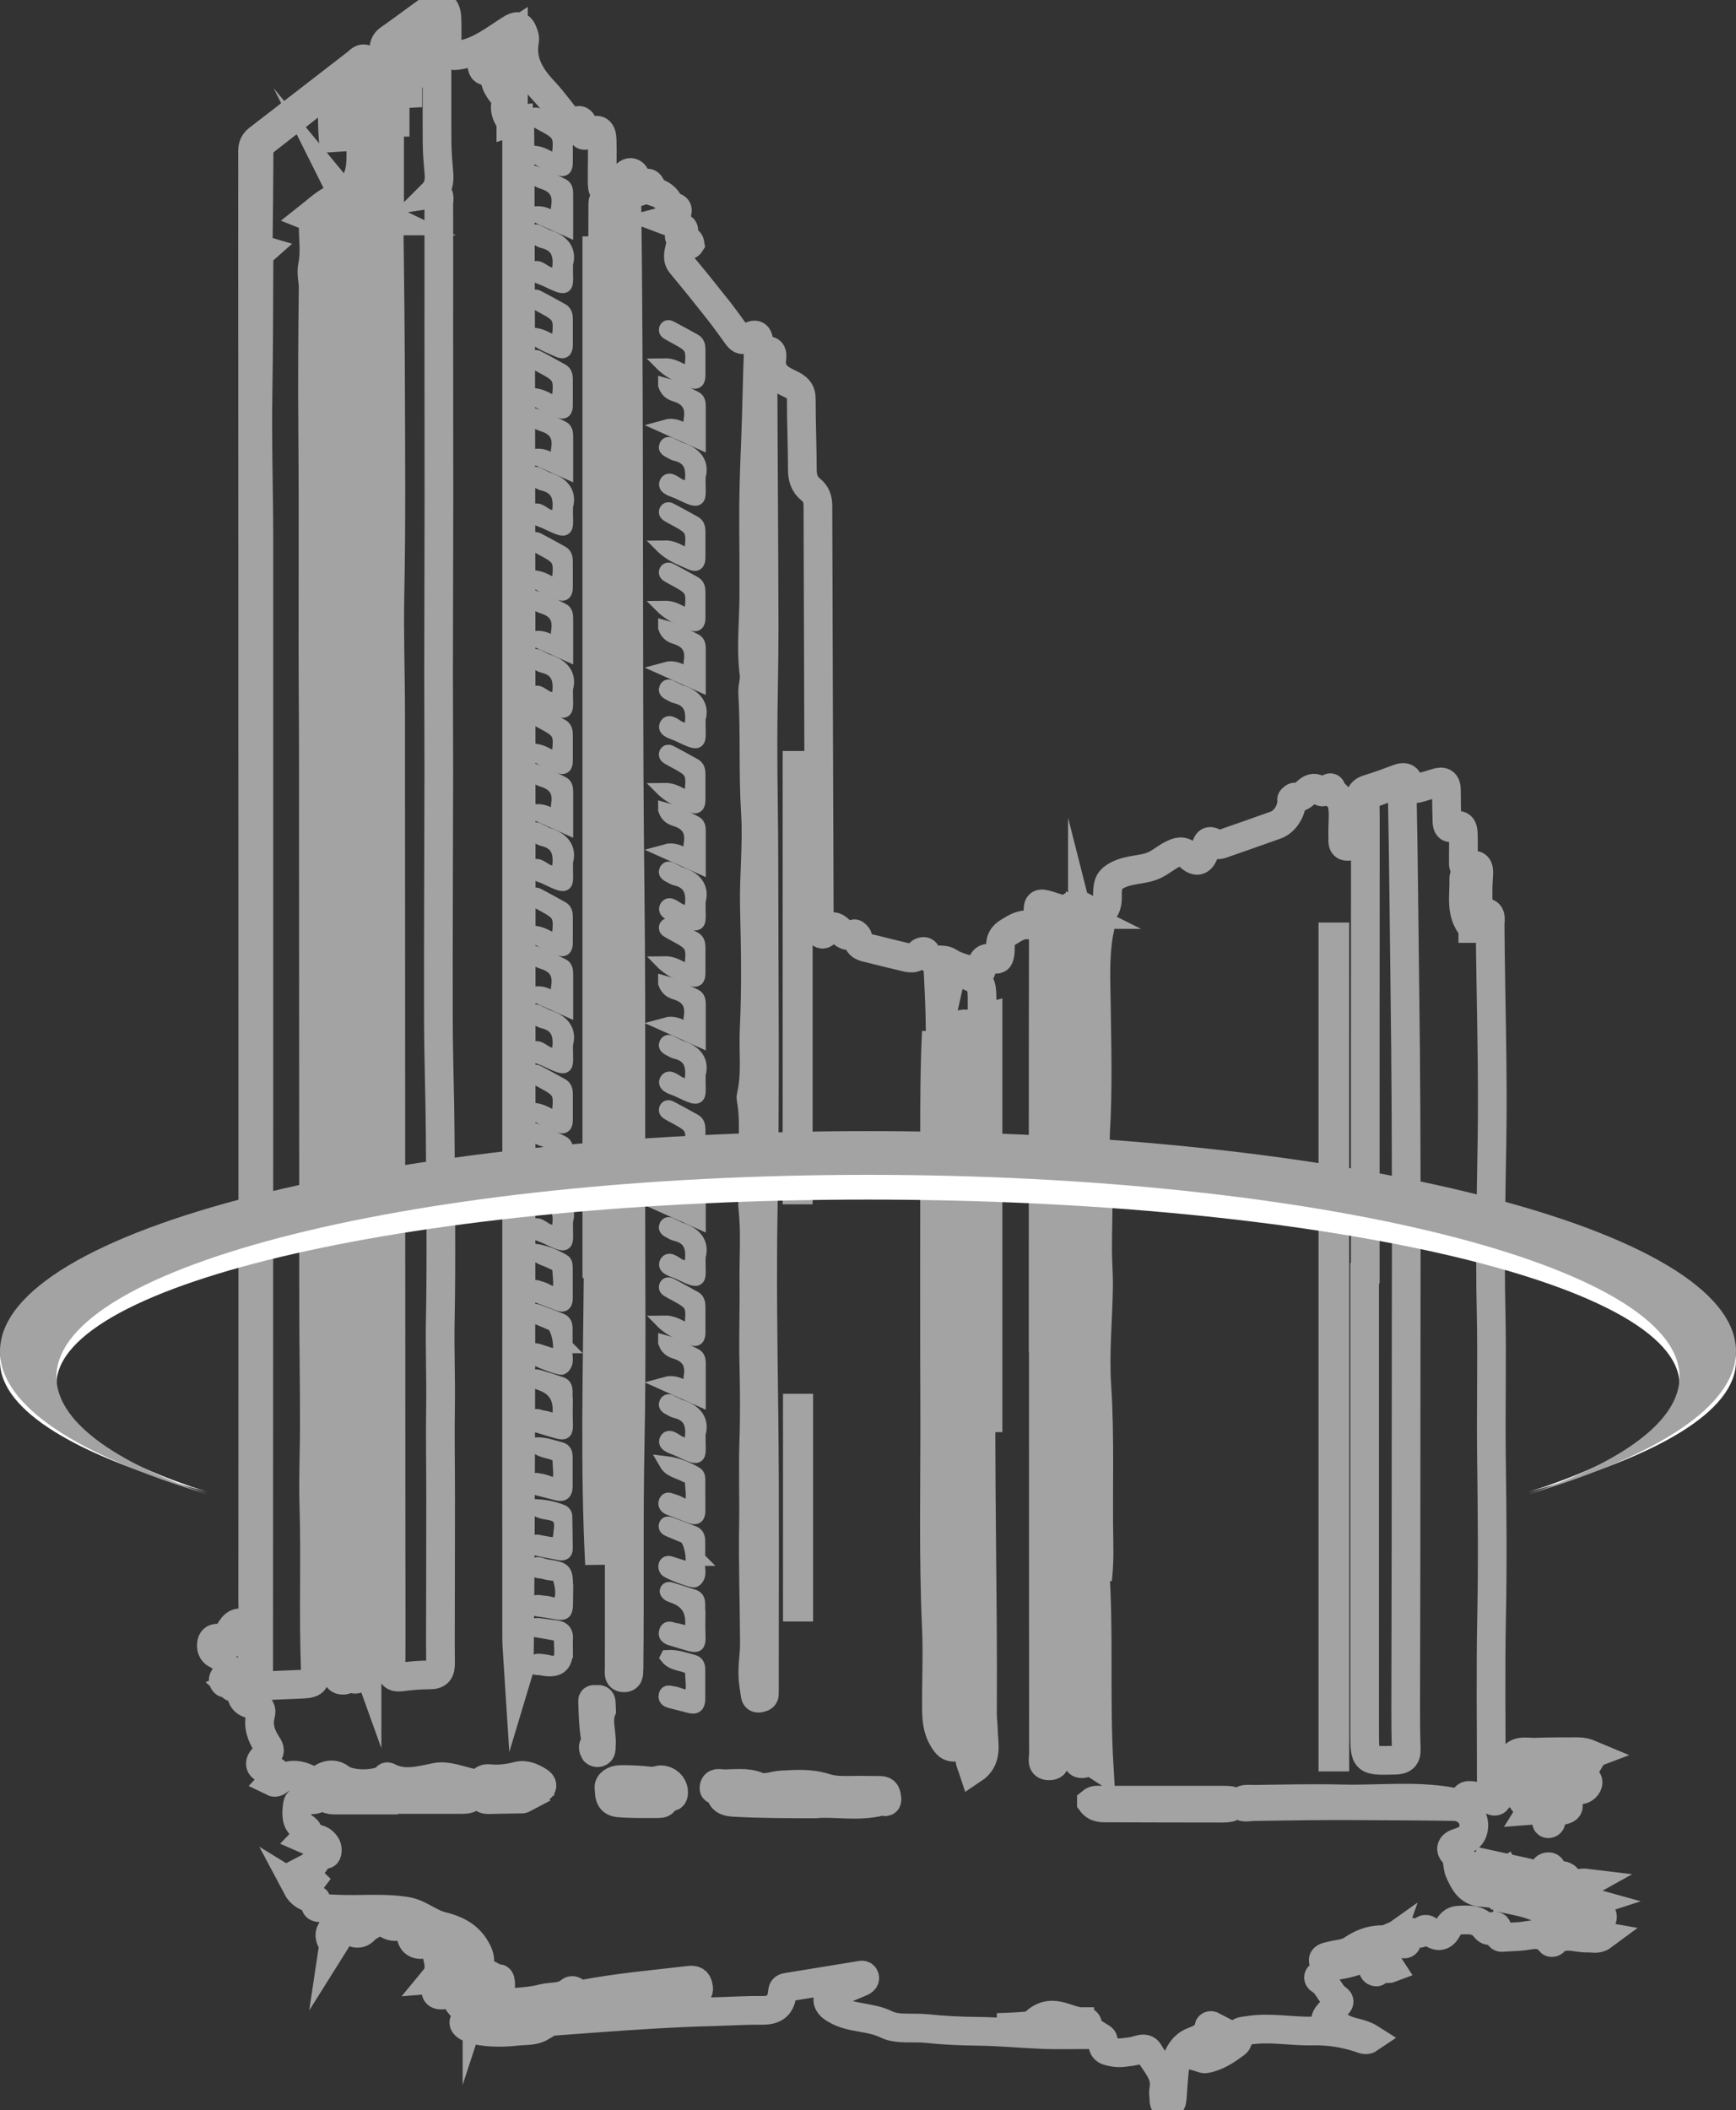 <svg width="121" height="147" viewBox="0 0 121 147" fill="none" xmlns="http://www.w3.org/2000/svg">
<rect x="0" y="0" width="121" height="147" fill="#333333" stroke="none"/>
<g clip-path="url(#clip0_496_39)">
<path d="M23.874 13.511C25.307 12.733 25.143 11.364 25.147 10.059C25.155 8.482 25.163 6.901 25.155 5.325C25.155 5.153 25.307 4.83 24.944 4.826C24.492 4.822 23.311 6.107 23.307 6.582C23.299 7.895 23.307 9.208 23.307 10.526C23.151 9.312 23.155 8.103 23.151 6.893C23.151 6.73 23.207 6.518 23.039 6.422C22.824 6.299 22.688 6.51 22.544 6.622C21.207 7.668 19.873 8.721 18.532 9.759C18.217 10.003 18.061 10.274 18.057 10.677C18.049 12.741 18.025 14.8 18.001 16.864C18.001 17.135 18.069 17.343 18.352 17.427C18.069 17.678 18.049 18.014 18.049 18.361C18.033 21.346 18.037 24.332 17.985 27.317C17.925 30.786 18.045 34.255 18.045 37.723C18.049 64.114 18.045 90.502 18.029 116.893C18.029 117.392 18.205 117.46 18.616 117.436C19.39 117.388 20.165 117.368 20.943 117.332C21.917 117.288 22.009 117.2 21.973 116.202C21.834 112.379 21.993 108.555 21.873 104.731C21.822 103.019 21.905 101.259 21.909 99.526C21.917 96.569 21.858 93.607 21.858 90.645C21.849 79.805 21.849 68.968 21.842 58.127C21.842 55.245 21.849 52.364 21.83 49.478C21.782 42.976 21.849 36.474 21.794 29.972C21.766 26.675 21.786 23.374 21.826 20.073C21.834 19.542 21.662 19.055 21.786 18.473C21.969 17.59 21.83 16.637 21.83 15.714C21.83 15.467 21.822 15.22 21.542 15.104C22.157 14.621 22.708 14.046 23.466 13.779C23.283 14.114 23.315 14.485 23.315 14.844C23.327 22.38 23.339 29.92 23.347 37.456C23.355 43.614 23.343 49.773 23.367 55.928C23.367 56.595 23.335 57.285 23.598 57.932C23.407 58.295 23.45 58.69 23.45 59.073C23.45 69.782 23.442 80.487 23.446 91.196C23.446 97.555 23.458 103.909 23.47 110.267C23.47 112.331 23.478 114.394 23.49 116.458C23.49 116.725 23.474 117.029 23.862 117.049C24.273 117.069 24.325 116.777 24.329 116.466C24.333 115.883 24.317 115.3 24.337 114.718C24.385 113.492 24.205 112.263 24.421 111.042C24.468 112.642 24.468 114.243 24.468 115.843C24.468 116.063 24.46 116.282 24.476 116.498C24.492 116.705 24.46 116.997 24.776 116.981C25.075 116.965 25.031 116.673 25.043 116.466C25.059 116.198 25.051 115.931 25.051 115.664C25.039 101.003 25.027 86.339 25.015 71.678C25.015 68.617 24.995 65.559 25.031 62.498C25.035 62.011 24.884 61.56 24.944 61.041C25.079 59.919 24.987 58.766 24.971 57.624C24.971 57.533 24.832 57.445 24.756 57.357C24.896 57.09 24.9 56.802 24.924 56.507C25.115 53.892 24.976 51.274 25.003 48.66C25.043 45.171 25.015 41.683 25.015 38.19C25.015 34.243 25.015 30.291 25.015 26.344C25.015 23.506 25.027 20.664 25.023 17.826C25.023 17.395 24.924 16.956 24.971 16.533C25.095 15.467 24.999 14.401 25.039 13.336C25.043 13.2 25.083 12.996 24.9 12.972C24.788 12.96 24.644 13.08 24.532 13.164C24.033 13.539 24.229 14.126 24.121 14.725C23.957 14.258 24.145 13.835 23.87 13.503L23.874 13.511ZM27.387 15.391C27.119 15.718 27.123 16.106 27.131 16.501C27.171 19.702 27.207 22.907 27.219 26.108C27.235 31.229 27.283 36.35 27.179 41.471C27.123 44.201 27.227 46.943 27.227 49.677C27.239 68.812 27.247 87.947 27.255 107.082C27.255 110.092 27.275 113.105 27.255 116.115C27.251 116.693 27.423 116.897 28.006 116.821C28.652 116.733 29.311 116.681 29.966 116.681C30.553 116.681 30.708 116.414 30.704 115.879C30.688 114.083 30.704 112.287 30.704 110.495C30.704 108.407 30.712 106.32 30.712 104.228C30.712 102.165 30.672 100.101 30.704 98.037C30.736 96.01 30.648 93.982 30.688 91.951C30.772 87.616 30.708 83.277 30.68 78.939C30.664 76.292 30.561 73.65 30.557 71.004C30.545 65.26 30.576 59.516 30.584 53.777C30.584 51.45 30.569 49.119 30.569 46.792C30.569 42.768 30.593 38.749 30.593 34.726C30.593 30.742 30.584 26.763 30.584 22.779C30.584 19.913 30.593 17.048 30.584 14.182C30.584 13.898 30.776 13.415 30.149 13.511C30.541 13.12 30.64 12.641 30.596 12.106C30.541 11.408 30.469 10.705 30.465 10.003C30.449 7.748 30.465 5.488 30.457 3.233C30.457 2.479 30.397 1.725 30.361 0.894C29.666 1.309 29.299 1.788 29.323 2.535C29.347 3.397 29.327 4.259 29.327 5.121C29.267 5.121 29.207 5.121 29.147 5.117C29.147 4.295 29.147 3.469 29.147 2.647C29.147 2.503 29.147 2.331 28.968 2.291C28.808 2.255 28.7 2.379 28.604 2.491C28.381 2.758 28.421 3.086 28.421 3.397C28.417 4.754 28.421 6.107 28.421 7.464C28.273 6.131 28.277 4.798 28.269 3.465C28.269 3.285 28.365 3.002 28.137 2.954C27.878 2.898 27.69 3.141 27.614 3.369C27.542 3.593 27.542 3.848 27.542 4.087C27.538 5.564 27.542 7.037 27.542 8.514C27.491 8.514 27.439 8.514 27.391 8.514V3.788C27.311 3.788 27.231 3.788 27.155 3.788C27.155 7.468 27.155 11.152 27.155 14.832C27.155 15.056 27.171 15.275 27.411 15.391H27.387ZM95.155 88.981H95.115C95.115 99.518 95.115 110.056 95.115 120.597C95.115 122.688 95.115 122.673 97.234 122.621C97.789 122.609 98.033 122.421 98.017 121.854C97.985 120.908 97.973 119.962 97.977 119.016C97.981 114.039 98.005 109.066 98.001 104.088C97.993 92.27 98.081 80.451 97.917 68.633C97.857 64.314 97.833 59.991 97.742 55.669C97.714 54.316 97.722 54.495 96.616 54.91C94.879 55.561 95.171 55.258 95.167 56.994C95.155 67.655 95.159 78.316 95.159 88.977L95.155 88.981ZM65.381 67.587C65.52 70.417 65.676 73.255 65.265 76.097V71.866C65.141 74.34 65.141 76.811 65.141 79.282C65.141 85.668 65.125 92.05 65.149 98.437C65.165 103.41 65.041 108.387 65.265 113.361C65.353 115.284 65.249 117.204 65.273 119.124C65.285 120.046 65.401 120.713 65.916 121.411C66.135 121.711 66.383 121.751 66.662 121.703C67.033 121.639 66.858 121.311 66.858 121.104C66.858 117.875 66.85 114.646 66.846 111.417C66.842 100.125 66.842 88.837 66.838 77.546C66.838 75.678 66.822 73.806 66.826 71.938C66.826 71.726 66.702 71.415 67.065 71.347C67.632 71.239 68.071 71.61 68.075 72.181C68.099 76.109 68.075 80.04 68.099 83.968C68.115 86.674 68.163 89.388 68.063 92.098C68.007 93.647 68.043 95.204 68.031 96.752C68.031 97.04 68.055 97.375 67.588 97.315C67.329 97.283 67.089 97.311 67.049 97.642C67.005 97.998 67.229 98.109 67.528 98.141C67.868 98.177 68.051 98.333 68.047 98.704C68.031 99.602 68.04 100.5 68.031 101.398C68.031 101.734 67.924 101.973 67.508 101.889C67.141 101.813 67.025 102.005 67.049 102.34C67.073 102.684 67.309 102.779 67.596 102.807C68.103 102.851 68.035 103.226 68.047 103.566C68.059 103.957 67.864 104.061 67.501 104.037C67.037 104.005 66.962 104.308 67.093 104.659C67.193 104.919 67.484 104.895 67.716 104.959C68.303 105.114 67.848 105.573 67.952 105.877C68.028 106.092 67.924 106.252 67.644 106.22C67.405 106.192 67.113 106.14 67.081 106.491C67.041 106.894 67.381 106.867 67.632 106.894C68.107 106.946 68.035 107.298 68.031 107.605C68.031 107.912 67.996 108.208 67.572 108.188C67.333 108.176 67.057 108.104 67.041 108.483C67.025 108.87 67.289 109.01 67.6 109.006C68.175 108.998 68.035 109.397 68.047 109.712C68.063 110.088 67.892 110.247 67.508 110.183C67.269 110.143 67.069 110.187 67.057 110.499C67.049 110.762 67.161 110.938 67.425 110.942C68.071 110.942 68.059 111.365 68.059 111.836C68.051 114.191 68.019 116.546 68.087 118.897C68.111 119.823 67.82 120.793 68.327 121.683C68.407 121.822 68.339 122.01 68.187 122.046C67.281 122.261 67.656 122.784 67.816 123.271C68.898 122.553 68.558 121.495 68.543 120.521C68.534 120.134 68.475 119.747 68.479 119.36C68.534 110.838 68.275 102.32 68.419 93.799C68.479 90.33 68.423 86.862 68.427 83.389C68.427 78.923 68.439 74.452 68.451 69.986C68.455 68.305 68.443 68.353 66.882 67.751C66.343 67.543 66.315 67.778 66.227 68.17C66.079 67.487 66.095 67.507 65.668 67.802C65.508 67.914 65.66 67.543 65.397 67.575L65.381 67.587ZM43.104 84.151C43.128 84.151 43.148 84.151 43.172 84.151C43.172 84.515 43.172 84.878 43.172 85.241C43.164 95.563 43.16 105.885 43.16 116.202C43.16 116.47 43.052 116.877 43.483 116.885C43.91 116.893 43.811 116.494 43.843 116.222C43.851 116.151 43.843 116.079 43.843 116.003C43.903 110.858 43.819 105.709 43.922 100.56C44.038 94.812 43.966 89.065 43.97 83.317C43.97 78.755 43.978 74.189 43.97 69.627C43.962 64.39 43.871 59.153 43.851 53.92C43.795 40.493 43.859 27.066 43.691 13.635C43.691 13.491 43.695 13.344 43.683 13.2C43.671 13.076 43.647 12.964 43.467 12.98C43.236 12.996 42.014 13.89 42.014 14.106C42.006 15.539 41.998 16.972 42.042 18.401C42.05 18.652 42.214 19.127 42.601 18.892C43.012 18.64 42.94 18.936 42.964 19.111C43 19.351 42.992 19.594 42.992 19.838C43.024 30.978 43 42.122 43.088 53.262C43.168 63.556 43.104 73.853 43.104 84.151ZM75.297 63.711C75.222 63.711 75.15 63.703 75.074 63.699C75.058 63.931 75.03 64.162 75.03 64.394C75.03 65.463 75.05 66.529 75.054 67.599C75.09 85.808 74.958 104.021 75.162 122.229C75.162 122.461 74.986 122.856 75.401 122.868C75.824 122.88 75.744 122.469 75.748 122.198C75.76 121.299 75.76 120.405 75.748 119.507C75.684 113.708 75.852 107.908 75.629 102.109C75.521 99.295 75.609 96.477 75.617 93.659C75.617 93.483 75.545 93.284 75.701 93.144C76.028 94.513 75.804 95.886 75.756 97.259C75.649 100.341 75.964 103.418 76.016 106.495C76.104 111.712 76.004 116.933 76.184 122.15C76.192 122.417 76.072 122.74 76.611 123.088C76.327 118.334 76.639 113.736 76.303 109.138C76.367 109.138 76.435 109.138 76.499 109.138V110.032C76.603 109.178 76.615 108.327 76.599 107.481C76.527 103.841 76.687 100.205 76.451 96.565C76.299 94.258 76.535 91.931 76.571 89.608C76.583 88.761 76.503 87.911 76.503 87.065C76.503 85.564 76.563 84.064 76.539 82.563C76.519 81.325 76.291 80.084 76.363 78.859C76.543 75.873 76.455 72.891 76.415 69.91C76.391 68.297 76.311 66.677 76.579 65.072C76.619 64.833 76.707 64.593 76.691 64.362C76.671 64.043 76.391 63.919 76.124 63.899C75.932 63.883 75.956 64.082 75.964 64.23C76.1 66.409 76.024 68.597 76.048 70.776C76.08 73.853 76.1 76.935 76.148 80.012C76.251 86.929 76.184 93.855 76.184 100.772C76.184 101.833 76.184 102.891 76.184 103.953C76.02 92.561 76.108 81.17 75.725 69.778V72.748C75.333 70.149 76.104 67.539 75.445 64.949V66.07C75.393 66.07 75.341 66.07 75.289 66.07V63.707L75.297 63.711ZM72.714 93.204H72.722C72.722 102.863 72.722 112.522 72.73 122.186C72.73 122.497 72.535 123.02 73.129 123.016C73.7 123.016 73.505 122.513 73.553 122.182C73.561 122.134 73.553 122.086 73.553 122.038C73.553 111.82 73.557 101.602 73.553 91.384C73.549 83.349 73.533 75.314 73.513 67.28C73.513 66.829 73.573 66.457 74.044 66.282C74.403 66.15 74.383 65.863 74.355 65.559C74.323 65.196 74.299 64.833 74.295 64.47C74.287 63.887 73.84 63.468 73.078 63.484C72.399 63.496 72.722 64.075 72.722 64.37C72.702 73.981 72.706 83.593 72.706 93.204H72.714ZM36.218 8.31C36.15 8.318 36.078 8.33 36.01 8.338C36.01 9.939 36.01 11.539 36.01 13.14C36.01 37.376 36.01 61.612 36.01 85.848C36.01 95.219 36.002 104.595 36.01 113.967C36.01 114.805 36.102 115.644 36.154 116.482C36.421 115.608 36.329 9.616 36.218 8.31ZM25.582 4.762C25.283 7.672 25.251 115.233 25.582 116.139V4.762ZM41.739 17.467C41.691 17.467 41.647 17.467 41.599 17.467V88.035C41.647 88.035 41.691 88.035 41.739 88.035V17.467ZM92.903 122.405C92.947 122.405 92.995 122.405 93.039 122.405V65.268C92.995 65.268 92.947 65.268 92.903 65.268V122.405ZM27.742 125.399C27.742 125.399 27.742 125.371 27.742 125.359C29.247 125.359 30.752 125.359 32.257 125.359C32.836 125.359 33.132 125.111 33.024 124.509C33.004 124.397 32.936 124.221 32.864 124.205C32.046 124.038 31.171 123.654 30.405 123.806C29.251 124.034 28.173 124.373 27.051 123.786C26.932 123.722 26.912 123.878 26.84 123.926C26.185 124.377 24.377 124.373 23.75 123.878C23.367 123.575 22.951 123.595 22.588 123.774C22.101 124.01 22.62 124.297 22.636 124.564C22.636 124.612 22.664 124.664 22.656 124.708C22.524 125.327 22.912 125.399 23.375 125.399C24.832 125.399 26.289 125.399 27.746 125.399H27.742ZM56.837 125.666C58.151 125.538 59.807 125.906 61.432 125.482C61.56 125.451 61.864 125.674 61.816 125.275C61.78 124.996 61.748 124.732 61.38 124.728C60.897 124.72 60.414 124.72 59.927 124.712C59.117 124.704 58.302 124.8 57.504 124.541C56.506 124.217 55.452 124.293 54.446 124.349C53.911 124.377 53.348 124.664 52.801 124.441C52.007 124.117 51.192 124.281 50.39 124.261C50.166 124.253 49.839 124.145 49.775 124.477C49.695 124.884 50.083 124.493 50.162 124.656C50.194 124.716 50.202 124.788 50.21 124.856C50.29 125.451 50.697 125.534 51.204 125.562C52.973 125.658 54.741 125.67 56.833 125.666H56.837ZM35.607 8.51C35.667 8.49 35.727 8.47 35.786 8.45V2.335C35.18 2.734 34.657 3.078 34.13 3.421C34.05 3.473 33.966 3.529 33.886 3.581C33.499 3.848 33.535 4.251 33.595 4.63C33.651 4.99 33.902 4.997 34.202 4.894C34.361 4.838 34.541 5.013 34.521 5.113C34.397 5.812 34.788 6.267 35.184 6.75C35.267 6.854 35.267 7.089 35.231 7.301C35.156 7.748 35.367 8.147 35.607 8.506V8.51ZM46.138 125.155C46.446 124.884 46.913 125.475 46.953 124.908C46.98 124.521 46.717 124.121 46.25 124.01C46.134 123.982 45.998 123.974 45.891 124.01C45.503 124.145 45.128 124.046 44.745 124.018C44.238 123.982 43.731 123.962 43.224 123.97C42.825 123.974 42.398 124.225 42.445 124.564C42.497 124.924 42.389 125.526 43.12 125.594C44.042 125.674 44.956 125.646 45.875 125.65C46.374 125.65 46.322 125.419 46.138 125.155ZM41.691 88.678C41.635 95.447 41.439 102.213 41.787 108.974C41.97 102.205 41.683 95.439 41.691 88.678ZM76.072 125.55C76.383 125.977 76.81 125.949 77.214 125.949C79.9 125.961 82.583 125.961 85.27 125.965C85.414 125.965 85.561 125.953 85.701 125.922C85.857 125.886 85.965 125.774 85.953 125.61C85.941 125.471 85.809 125.431 85.681 125.423C85.537 125.411 85.39 125.407 85.246 125.407C82.391 125.407 79.533 125.407 76.679 125.407C76.491 125.407 76.291 125.363 76.072 125.546V125.55ZM36.13 124.101C36.661 124.269 37.02 124.385 37.383 124.493C37.507 124.529 37.663 124.676 37.755 124.473C37.822 124.321 37.707 124.197 37.579 124.113C37.12 123.818 36.613 123.583 36.074 123.726C35.407 123.902 34.756 123.97 34.07 123.906C33.579 123.862 33.499 124.241 33.499 124.648C33.499 125.047 33.539 125.387 34.066 125.371C34.84 125.347 35.615 125.343 36.389 125.327C36.449 125.327 36.509 125.271 36.593 125.227C36.413 125.075 36.122 125.263 36.002 124.976C36.285 124.7 36.689 124.912 37.012 124.752C36.784 124.509 36.421 124.584 36.126 124.105L36.13 124.101ZM55.552 82.898H55.64V53.318H55.552V82.898ZM68.866 70.832C68.834 70.84 68.798 70.848 68.766 70.856V98.768C68.798 98.768 68.834 98.768 68.866 98.768V70.832ZM55.576 111.96C55.608 111.96 55.64 111.96 55.672 111.96V98.097C55.64 98.097 55.608 98.097 55.576 98.097V111.96ZM102.656 64.681C102.656 63.508 102.656 62.402 102.656 61.292C102.656 61.089 102.7 60.801 102.376 60.806C102.121 60.809 102.013 61.029 102.021 61.269C102.065 62.406 101.73 63.608 102.66 64.681H102.656ZM23.255 135.461C22.931 135.01 22.907 134.667 23.179 134.367C23.494 134.016 23.957 133.86 24.369 134.06C24.828 134.284 25.059 134.108 25.454 133.888C25.97 133.597 26.592 133.046 27.263 133.733C27.375 133.845 27.634 133.86 27.818 133.845C28.369 133.793 28.756 133.916 28.9 134.531C28.996 134.938 29.355 134.882 29.682 134.822C30.433 134.687 30.704 134.862 30.828 135.609C30.884 135.952 31.028 136.283 31.335 136.339C31.842 136.431 31.974 137.249 32.664 136.962C32.9 136.862 33.347 137.113 33.423 136.778C33.511 136.395 33.315 135.988 33.088 135.629C32.553 134.782 31.698 134.399 30.808 134.184C29.918 133.968 29.251 133.302 28.345 133.15C26.752 132.883 25.147 133.07 23.546 132.998C23.183 132.982 22.816 132.982 22.46 132.915C22.261 132.879 21.846 132.966 22.049 132.471C22.117 132.304 21.858 132.316 21.738 132.268C21.366 132.12 20.971 132.008 20.656 131.41C21.422 131.881 21.482 131.29 21.722 130.979C21.458 130.715 20.991 130.855 20.676 130.536C21.055 130.332 21.442 130.18 21.758 129.941C22.069 129.705 22.117 129.175 22.688 129.183C22.832 129.183 22.852 128.783 22.752 128.596C22.6 128.312 22.345 128.117 21.997 128.097C21.762 128.085 21.534 128.257 21.227 128.117C21.566 127.766 21.618 127.558 21.099 127.247C20.596 126.947 20.648 126.237 20.736 125.702C20.804 125.299 21.283 125.419 21.61 125.395C21.905 125.375 22.289 125.363 22.285 125.004C22.285 124.668 22.153 124.305 21.794 124.093C21.011 123.634 20.237 123.443 19.43 124.038C19.323 124.117 19.203 124.233 18.979 124.121C19.45 123.615 19.402 123.367 18.648 123.263C18.053 123.183 17.977 122.724 18.492 122.349C18.879 122.066 18.835 121.862 18.616 121.531C18.201 120.9 17.957 120.23 18.165 119.447C18.253 119.116 18.173 118.885 17.73 118.789C17.314 118.697 16.823 118.549 16.827 117.919C16.827 117.512 16.364 117.691 16.129 117.476C16.352 117.376 16.544 117.292 16.803 117.176C16.54 116.977 16.332 116.989 16.097 117.085C15.933 117.152 15.738 117.392 15.594 117.16C15.462 116.953 15.717 116.773 15.805 116.582C15.897 116.378 16.009 116.286 16.253 116.43C16.68 116.681 17.362 116.685 17.191 117.476C17.183 117.52 17.255 117.615 17.302 117.627C17.45 117.663 17.542 117.552 17.558 117.432C17.594 117.168 17.606 116.901 17.606 116.634C17.614 116.003 17.518 115.352 17.638 114.746C17.782 114.019 17.219 113.863 16.855 113.592C16.6 113.4 16.356 113.684 16.316 113.983C16.248 114.462 16.041 114.65 15.53 114.554C14.847 114.422 15.354 115.049 15.107 115.268C14.771 115.085 14.68 114.781 14.751 114.438C14.823 114.095 15.115 114.095 15.394 114.139C15.65 114.179 15.785 114.063 15.901 113.836C16.169 113.325 16.456 112.826 17.191 113.149C17.334 113.213 17.398 112.977 17.47 112.87C17.702 112.518 17.614 112.115 17.614 111.732C17.618 96.046 17.622 80.356 17.618 64.669C17.618 47.722 17.606 30.774 17.602 13.822C17.602 12.729 17.614 11.635 17.602 10.546C17.598 10.174 17.702 9.915 18.009 9.679C20.301 7.923 22.58 6.147 24.868 4.383C25.063 4.231 25.231 3.968 25.558 4.167C25.85 4.347 25.994 4.538 25.994 4.922C25.985 6.303 26.033 7.688 26.065 9.069C26.069 9.252 26.005 9.528 26.249 9.56C26.512 9.596 26.696 9.388 26.744 9.125C26.78 8.937 26.776 8.737 26.776 8.546C26.776 6.869 26.776 5.193 26.756 3.521C26.752 3.173 26.816 2.934 27.119 2.722C28.073 2.056 29.004 1.349 29.95 0.675C30.648 0.176 31.108 0.391 31.151 1.246C31.187 1.924 31.143 2.607 31.179 3.285C31.211 3.904 31.443 3.936 32.038 3.836C33.387 3.612 34.401 2.794 35.491 2.096C36.106 1.701 36.305 1.76 36.529 2.455C36.565 2.567 36.589 2.698 36.569 2.814C36.289 4.287 36.992 5.361 37.942 6.371C38.573 7.041 39.1 7.807 39.695 8.514C39.822 8.67 40.038 9.089 40.206 8.51C40.234 8.41 40.337 8.354 40.437 8.406C40.613 8.498 40.637 8.682 40.613 8.849C40.513 9.484 40.657 9.6 41.216 9.216C41.667 8.905 41.95 9.101 41.97 9.727C41.998 10.697 41.962 11.671 41.97 12.641C41.978 13.344 42.05 13.38 42.661 13.012C42.988 12.817 43.348 12.661 43.547 12.286C43.627 12.138 43.835 11.963 44.03 12.026C44.254 12.098 44.338 12.318 44.322 12.557C44.314 12.677 44.306 12.801 44.322 12.921C44.338 13.08 44.282 13.296 44.501 13.344C44.665 13.38 44.745 13.216 44.813 13.088C45.084 12.581 45.288 12.693 45.452 13.16C45.475 13.228 45.495 13.344 45.539 13.351C46.082 13.491 46.489 13.743 46.689 14.322C46.729 14.441 47.228 14.341 47.216 14.673C47.2 15.044 46.893 15.239 46.426 15.363C46.785 15.499 47.072 15.551 47.292 15.703C47.472 15.826 47.931 15.962 47.452 16.325C47.192 16.521 47.472 16.589 47.603 16.656C47.779 16.748 48.058 16.684 48.102 16.984C47.919 17.271 47.492 16.676 47.4 17.171C47.324 17.582 47.136 17.997 47.484 18.417C48.354 19.458 49.208 20.516 50.047 21.582C50.51 22.169 50.941 22.779 51.38 23.382C51.596 23.681 51.791 23.777 52.154 23.522C52.65 23.17 52.913 23.322 52.881 23.953C52.761 26.256 52.753 28.559 52.654 30.862C52.57 32.794 52.51 34.73 52.526 36.673C52.538 38.286 52.55 39.91 52.542 41.527C52.534 43.331 52.322 45.143 52.558 46.955C52.614 47.378 52.438 47.825 52.462 48.252C52.626 51.038 52.478 53.833 52.654 56.611C52.793 58.826 52.53 61.017 52.582 63.22C52.65 66.03 52.705 68.852 52.566 71.658C52.486 73.223 52.721 74.807 52.35 76.356C52.338 76.404 52.334 76.456 52.342 76.5C52.693 78.348 52.326 80.216 52.53 82.072C52.606 82.754 52.394 83.469 52.47 84.151C52.665 85.884 52.522 87.628 52.546 89.356C52.57 91.176 52.498 93.028 52.538 94.852C52.582 96.708 52.602 98.572 52.538 100.42C52.474 102.356 52.55 104.288 52.518 106.22C52.47 108.978 52.574 111.74 52.582 114.498C52.582 115.32 52.418 116.139 52.486 116.965C52.514 117.324 52.586 117.683 52.63 118.042C52.657 118.25 52.741 118.342 52.969 118.29C53.148 118.246 53.292 118.202 53.28 117.975C53.272 117.855 53.28 117.731 53.28 117.611C53.276 111.177 53.324 104.743 53.244 98.309C53.188 93.647 53.113 88.985 53.196 84.327C53.344 76.264 53.252 68.206 53.244 60.143C53.244 57.305 53.176 54.463 53.18 51.621C53.18 48.975 53.264 46.333 53.26 43.686C53.248 37.619 53.196 31.552 53.18 25.485C53.18 25.114 52.957 24.464 53.476 24.432C54.003 24.4 53.739 25.042 53.779 25.378C53.879 26.188 54.514 26.475 55.093 26.755C55.584 26.99 55.855 27.222 55.851 27.812C55.847 29.437 55.923 31.061 55.923 32.69C55.923 33.269 56.055 33.744 56.51 34.103C56.885 34.398 57.005 34.77 57.009 35.245C57.033 44.86 57.073 54.475 57.105 64.091C57.105 64.262 57.093 64.43 57.105 64.601C57.117 64.765 57.061 64.977 57.245 65.06C57.46 65.156 57.52 64.925 57.624 64.805C57.795 64.601 57.995 64.466 58.255 64.605C58.666 64.825 58.929 65.463 59.564 65.048C59.58 65.036 59.788 65.208 59.784 65.288C59.752 65.951 60.259 65.982 60.698 66.09C61.452 66.278 62.203 66.465 62.961 66.645C63.357 66.737 63.764 66.888 64.071 66.429C64.167 66.286 64.466 66.222 64.518 66.358C64.826 67.168 65.636 66.669 66.151 67.02C66.674 67.375 67.365 67.487 67.984 67.711C68.311 67.83 68.431 67.691 68.439 67.375C68.451 66.829 68.706 66.649 69.245 66.797C69.604 66.896 69.668 66.757 69.716 66.346C69.764 65.891 69.581 65.356 70.283 64.933C70.85 64.589 71.221 64.326 71.908 64.462C72.275 64.534 72.367 64.062 72.351 63.691C72.319 62.913 72.403 62.853 73.162 63.093C73.441 63.18 73.716 63.276 73.996 63.352C74.132 63.388 74.363 63.452 74.407 63.396C74.998 62.61 75.537 63.284 76.06 63.464C76.71 63.683 77.05 63.54 77.17 62.845C77.214 62.586 77.174 62.31 77.198 62.047C77.237 61.56 77.293 61.273 77.908 60.957C78.755 60.526 79.653 60.638 80.459 60.271C80.906 60.067 81.262 59.74 81.693 59.528C82.108 59.325 82.431 59.197 82.855 59.608C83.421 60.163 83.789 60.007 83.996 59.201C84.104 58.778 84.18 58.375 84.735 58.79C84.899 58.91 85.062 58.834 85.222 58.778C86.46 58.347 87.697 57.916 88.931 57.473C89.541 57.253 90.029 56.503 90.033 55.808C90.033 55.76 90.013 55.693 90.033 55.673C90.1 55.609 90.208 55.505 90.264 55.525C90.939 55.736 91.19 54.539 91.933 55.026C92.033 55.09 92.1 55.214 92.244 55.154C92.436 55.078 92.731 54.763 92.779 54.918C92.923 55.385 93.462 55.489 93.558 56.052C93.685 56.814 93.554 57.541 93.594 58.279C93.61 58.526 93.474 59.017 94.005 58.958C94.416 58.91 94.827 58.806 94.811 58.223C94.787 57.397 94.819 56.571 94.795 55.748C94.783 55.313 94.947 55.09 95.366 54.966C96.065 54.758 96.748 54.503 97.43 54.248C97.801 54.108 98.093 54.084 98.205 54.563C98.304 54.99 98.592 54.994 98.935 54.886C99.33 54.763 99.73 54.659 100.121 54.531C100.592 54.379 100.816 54.531 100.816 55.03C100.82 55.756 100.828 56.487 100.851 57.213C100.859 57.505 100.931 57.792 101.327 57.596C101.881 57.325 101.977 57.688 101.993 58.087C102.017 58.718 101.989 59.349 101.997 59.979C101.997 60.167 101.937 60.522 102.305 60.37C103.171 60.015 103.087 60.662 103.055 61.105C103.003 61.811 103.027 62.51 103.023 63.216C103.023 63.368 102.975 63.655 103.211 63.603C104.057 63.42 103.862 64.047 103.862 64.438C103.898 69.535 104.081 74.636 103.989 79.733C103.921 83.588 103.842 87.444 103.929 91.3C104.005 94.769 103.909 98.233 103.957 101.698C104.005 105.334 104.041 108.974 103.965 112.614C103.886 116.494 103.945 120.377 103.945 124.317C104.56 124.177 104.532 123.786 104.496 123.443C104.452 123.044 104.592 122.844 104.979 122.784C105.095 122.764 105.283 122.744 105.311 122.673C105.642 121.822 106.381 122.086 106.991 122.066C107.986 122.03 108.984 122.026 109.978 122.03C110.281 122.03 110.584 122.098 110.884 122.225C109.335 122.82 107.706 122.605 106.109 122.681C106.109 122.752 106.113 122.82 106.117 122.892H110.656C110.417 123.303 110.137 123.267 109.898 123.263C108.305 123.231 106.724 123.403 105.139 123.515C104.963 123.527 104.8 123.475 104.784 123.73C104.768 123.998 104.943 123.946 105.119 123.97C106.776 124.181 108.433 123.974 110.085 123.986C110.305 123.986 110.68 123.854 110.692 124.157C110.7 124.377 110.433 124.716 110.101 124.68C109.443 124.608 108.788 124.972 108.121 124.652C107.678 124.437 107.375 125.095 106.9 124.888C107.51 125.295 108.085 125.73 108.876 125.486C109.039 125.435 109.287 125.502 109.319 125.754C109.351 126.021 109.107 126.053 108.936 126.113C108.54 126.253 107.898 126.089 108.097 126.895C108.129 127.031 107.826 127.127 107.802 126.963C107.706 126.365 107.371 126.065 106.708 126.117C106.956 125.714 107.275 125.977 107.443 125.77C107.095 125.235 106.636 125.802 106.345 125.67C106.033 125.53 106.065 124.812 105.486 124.92C105.099 124.992 104.472 124.497 104.349 125.343C104.321 125.53 104.069 125.502 103.985 125.415C103.69 125.095 103.367 125.139 102.971 125.135C102.544 125.135 102.121 124.844 101.997 125.534C101.977 125.654 101.81 125.654 101.682 125.626C98.995 125.015 96.272 125.383 93.566 125.319C91.502 125.271 89.438 125.319 87.374 125.347C87.05 125.351 86.472 125.247 86.48 125.65C86.487 126.017 87.05 125.858 87.362 125.854C89.717 125.818 92.073 125.778 94.424 125.794C96.728 125.806 99.035 125.814 101.339 125.85C102.293 125.866 102.927 126.692 102.672 127.546C102.512 128.081 101.989 128.253 101.59 128.384C101.103 128.544 101.099 128.867 101.291 129.063C101.678 129.462 101.53 129.969 101.722 130.388C102.033 131.07 102.345 131.761 103.267 131.841C103.311 131.486 103.091 131.27 102.971 131.019C102.864 130.787 102.684 130.568 102.82 130.228C103.263 130.532 103.211 131.126 103.61 131.45C103.806 130.983 103.434 130.544 103.582 130.053C104.181 130.34 103.906 131.07 104.365 131.418C104.6 131.13 104.496 130.631 104.9 130.388C105.083 130.739 104.756 131.003 104.816 131.382C105.171 131.039 105.546 131.342 105.65 131.522C105.874 131.905 105.159 131.885 105.183 132.32C105.87 132.463 106.576 132.607 107.235 132.903C107.379 132.966 107.526 132.978 107.634 132.851C107.778 132.675 107.634 132.511 107.546 132.388C107.227 131.917 106.688 131.729 106.061 131.374C106.872 131.35 107.067 131.082 106.349 130.428C107.067 130.584 107.167 130.999 107.363 131.298C107.574 131.617 107.75 131.961 108.013 132.42C108.021 131.705 107.77 131.178 107.69 130.619C107.658 130.408 107.542 130.132 107.826 130.057C108.165 129.965 108.185 130.292 108.245 130.52C108.309 130.775 108.357 131.039 108.413 131.298C108.816 131.258 108.588 130.476 109.055 130.707C109.558 130.955 109.012 131.394 109.143 131.781C109.527 131.581 109.85 131.09 110.596 131.182C109.85 131.597 109.203 131.905 108.924 132.679C109.527 132.663 110.077 132.288 110.9 132.519C110.121 132.771 109.539 132.958 108.952 133.15L108.968 133.294C109.678 133.294 110.389 133.282 111.095 133.302C111.323 133.306 111.71 133.266 111.694 133.545C111.674 133.9 111.323 133.685 111.103 133.681C110.473 133.665 109.842 133.661 109.211 133.637C108.796 133.621 108.644 133.868 108.612 134.212C108.568 134.691 108.956 134.591 109.219 134.611C110.042 134.679 110.868 134.735 111.686 134.882C111.351 135.13 111 135.002 110.656 135.014C109.85 135.042 108.98 134.571 108.257 135.305C108.225 135.337 108.089 135.333 108.065 135.297C107.447 134.463 106.616 134.87 105.85 134.906C105.534 134.918 105.219 134.938 104.904 134.954C104.764 134.962 104.584 135.026 104.504 134.87C104.341 134.567 104.48 133.721 103.762 134.487C103.75 134.499 103.594 134.415 103.546 134.347C103.059 133.653 102.337 133.737 101.638 133.769C101.267 133.789 101.059 134.036 100.887 134.371C100.604 134.926 100.225 134.986 99.73 134.607C99.514 134.439 99.346 134.244 99.083 134.595C98.927 134.802 98.624 134.627 98.392 134.607C97.861 134.567 97.861 134.555 97.438 134.743C97.526 135.058 97.973 134.974 98.057 135.285C97.965 135.521 97.805 135.397 97.69 135.357C96.468 134.946 95.334 135.066 94.26 135.812C93.813 136.124 93.246 136.12 92.731 136.255C92.512 136.315 92.156 136.343 92.24 136.65C92.304 136.886 92.624 136.766 92.823 136.706C94.156 136.311 95.546 136.088 96.791 135.202C96.531 135.925 96.58 136.563 96.939 137.113C96.616 137.237 96.177 136.946 95.953 137.373C95.949 137.385 95.809 137.357 95.773 137.313C95.658 137.177 95.698 137.034 95.817 136.926C96.041 136.722 96.169 136.459 95.973 136.223C95.781 135.992 95.514 136.223 95.31 136.307C94.592 136.615 93.837 136.834 93.071 136.934C92.552 137.002 92.352 137.425 91.977 137.636C91.825 137.72 91.933 137.884 92.017 137.932C92.556 138.227 92.683 138.89 93.162 139.217C93.462 139.425 93.326 139.52 93.166 139.708C92.871 140.055 92.348 140.398 92.392 140.806C92.46 141.396 93.174 141.049 93.558 141.277C94.133 141.616 94.863 141.592 95.498 141.995C95.203 142.199 94.987 142.051 94.783 141.983C93.713 141.636 92.612 141.46 91.486 141.488C89.985 141.524 88.488 141.197 86.983 141.448C86.607 141.512 86.228 141.456 86.288 142.019C86.3 142.123 86.232 142.282 86.152 142.342C85.501 142.821 84.835 143.288 84.012 143.428C83.885 143.448 83.741 143.36 83.445 143.276C84.747 142.897 84.1 141.807 84.567 141.161C84.34 141.041 84.272 141.141 84.256 141.221C84.124 141.855 83.709 142.003 83.118 142.234C82.352 142.538 81.944 143.396 81.853 144.286C81.789 144.913 81.753 145.543 81.705 146.174C81.689 146.406 81.629 146.653 81.35 146.629C81.098 146.605 81.134 146.346 81.122 146.162C81.11 145.966 81.074 145.767 81.11 145.579C81.341 144.482 80.531 143.783 80.08 142.969C79.825 142.506 79.278 142.873 78.886 142.913C78.479 142.957 78.088 143.049 77.669 142.977C77.214 142.897 76.766 142.849 76.894 142.199C76.93 142.019 76.774 141.959 76.651 141.879C76.291 141.648 75.864 141.48 75.796 140.969C75.788 140.913 75.692 140.822 75.649 140.829C74.535 140.985 73.481 139.748 72.199 140.833H75.257C75.257 140.929 75.257 141.029 75.257 141.125C74.307 141.308 73.341 140.965 72.387 141.065C71.429 141.165 70.471 141.217 69.505 141.241C71.437 141.292 73.365 141.384 75.285 141.524C75.285 141.596 75.281 141.668 75.277 141.744C74.423 141.744 73.573 141.771 72.718 141.736C71.193 141.676 69.668 141.524 68.143 141.508C66.954 141.496 65.756 141.44 64.59 141.316C63.644 141.217 62.562 141.412 61.784 141.029C60.67 140.482 59.424 140.626 58.362 140.055C58.043 139.884 57.716 139.676 57.7 139.345C57.68 138.954 58.095 138.854 58.414 138.73C58.933 138.53 59.452 138.323 59.963 138.103C60.115 138.039 60.315 137.94 60.267 137.748C60.215 137.521 59.995 137.6 59.836 137.628C58.183 137.896 56.53 138.167 54.877 138.435C54.706 138.463 54.566 138.499 54.542 138.73C54.446 139.7 54.075 140.059 53.081 140.051C51.915 140.039 50.753 140.119 49.591 140.147C44.23 140.287 38.896 140.857 33.543 141.141C31.195 141.265 33.986 141.336 37.719 141.205C37.2 141.512 36.625 141.44 36.07 141.504C33.427 141.811 31.678 141.125 32.561 140.614C34.07 141.057 35.571 140.654 37.072 140.566C40.266 140.378 43.459 140.123 46.653 139.899C46.992 139.876 47.292 139.852 47.46 139.444C47.595 139.121 48.011 139.073 48.33 138.966C48.645 138.858 48.753 138.674 48.673 138.359C48.589 138.024 48.43 137.908 48.047 137.952C45.547 138.247 43.032 138.463 40.561 138.938C40.17 139.013 40.038 138.463 39.695 138.746C39.148 139.197 38.457 139.061 37.842 139.217C36.557 139.548 35.247 139.472 33.954 139.616C33.551 139.66 33.179 139.748 32.792 139.939C32.417 140.123 31.898 139.568 31.906 139.381C31.95 138.67 31.515 138.926 31.199 138.926C31.079 138.926 30.96 138.981 30.84 138.985C30.644 138.989 30.417 138.977 30.381 138.738C30.349 138.526 30.569 138.487 30.72 138.423C31.02 138.291 31.619 138.359 31.443 137.852C31.243 137.269 30.804 137.86 30.257 137.9C30.94 137.074 30.377 136.355 30.369 135.613C30.369 135.345 30.145 135.146 29.858 135.309C29.403 135.573 28.824 135.509 28.688 135.014C28.501 134.323 28.105 134.192 27.487 134.208C27.015 134.22 26.644 133.609 26.069 133.992C25.854 134.136 25.61 134.236 25.423 134.435C25.211 134.667 24.968 134.755 24.64 134.627C23.638 134.232 23.402 134.359 23.235 135.493L23.255 135.461ZM33.247 138.969C33.83 139.249 34.281 138.85 34.772 138.722C34.948 138.674 34.936 137.836 34.776 137.84C34.213 137.848 33.702 136.962 33.096 137.732C32.972 137.892 32.708 137.632 32.589 137.868C32.708 138.147 32.756 138.51 33.211 138.203C33.359 138.103 33.475 138.247 33.423 138.435C33.371 138.614 33.307 138.79 33.247 138.973V138.969ZM41.93 119.152C41.918 118.897 41.914 118.753 41.906 118.605C41.895 118.41 41.787 118.366 41.607 118.394C41.499 118.414 41.3 118.326 41.304 118.486C41.332 119.328 41.347 120.174 41.479 121C41.511 121.188 41.711 121.299 41.471 121.491C41.288 121.639 41.347 121.846 41.447 122.018C41.483 122.074 41.623 122.114 41.699 122.098C41.954 122.034 41.898 121.802 41.914 121.619C41.982 120.761 41.627 119.898 41.93 119.152Z" stroke="#A3A3A3" stroke-width="2" stroke-miterlimit="10"/>
<path d="M39.411 98.189C39.411 97.778 39.411 97.363 39.411 96.952C39.411 96.724 39.367 96.504 39.116 96.421C38.585 96.245 38.054 96.077 37.523 95.918C37.407 95.882 37.255 95.874 37.239 96.037C37.231 96.101 37.327 96.201 37.399 96.245C37.523 96.317 37.666 96.357 37.802 96.409C38.617 96.725 39.023 97.316 39.02 98.181C39.02 99.023 39.008 99.035 38.221 98.84C38.106 98.812 37.986 98.76 37.866 98.76C37.631 98.752 37.299 98.468 37.188 98.867C37.088 99.215 37.435 99.302 37.682 99.374C39.794 99.985 39.395 100.109 39.419 98.185L39.411 98.189Z" fill="#A3A3A3" stroke="#A3A3A3" stroke-miterlimit="10"/>
<path d="M39.415 93.771C39.415 93.771 39.415 93.771 39.411 93.771C39.411 93.359 39.411 92.944 39.411 92.533C39.411 92.302 39.347 92.09 39.111 91.995C38.572 91.779 38.026 91.571 37.478 91.372C37.371 91.332 37.227 91.284 37.175 91.448C37.131 91.583 37.231 91.675 37.347 91.727C37.726 91.891 38.109 92.038 38.489 92.206C38.932 92.402 39.239 94.022 38.912 94.377C38.764 94.541 38.592 94.449 38.441 94.405C38.113 94.314 37.798 94.194 37.471 94.098C37.355 94.062 37.223 94.058 37.163 94.206C37.115 94.329 37.147 94.441 37.227 94.545C37.347 94.701 39.059 95.367 39.183 95.263C39.614 94.916 39.327 94.413 39.411 93.986C39.427 93.914 39.411 93.843 39.411 93.767L39.415 93.771Z" fill="#A3A3A3" stroke="#A3A3A3" stroke-miterlimit="10"/>
<path d="M37.203 87.133C37.475 87.6 37.974 87.664 38.385 87.875C38.637 88.007 38.984 88.067 38.996 88.418C39.016 88.969 39.164 89.643 38.908 90.043C38.693 90.382 38.118 89.871 37.694 89.763C37.67 89.759 37.651 89.743 37.627 89.739C37.471 89.711 37.283 89.568 37.179 89.783C37.072 90.003 37.215 90.162 37.411 90.238C37.906 90.438 38.405 90.613 38.9 90.813C39.299 90.973 39.427 90.805 39.423 90.422C39.415 89.743 39.423 89.065 39.419 88.39C39.419 88.198 39.435 87.963 39.252 87.859C38.617 87.492 37.942 87.221 37.203 87.133Z" fill="#A3A3A3" stroke="#A3A3A3" stroke-miterlimit="10"/>
<path d="M37.283 100.64C37.594 101.031 38.073 101.051 38.493 101.195C38.752 101.282 39.016 101.354 39.012 101.705C39.004 102.236 39.167 102.879 38.924 103.262C38.688 103.641 38.093 103.186 37.654 103.154C37.475 103.142 37.235 102.999 37.167 103.282C37.099 103.569 37.335 103.649 37.554 103.705C37.978 103.813 38.401 103.913 38.824 104.028C39.247 104.148 39.415 103.969 39.415 103.561C39.415 102.883 39.415 102.204 39.415 101.522C39.415 101.266 39.371 101.035 39.067 100.959C38.489 100.811 37.922 100.592 37.287 100.632L37.283 100.64Z" fill="#A3A3A3" stroke="#A3A3A3" stroke-miterlimit="10"/>
<path d="M37.131 78.707C37.306 79.21 37.646 79.294 37.921 79.386C38.752 79.665 39.051 80.22 38.915 81.058C38.887 81.226 38.891 81.397 38.899 81.565C38.915 81.916 38.788 81.996 38.464 81.844C38.069 81.653 37.666 81.453 37.155 81.597C37.901 81.932 38.648 82.263 39.45 82.623C39.45 81.733 39.454 80.962 39.45 80.192C39.45 79.972 39.43 79.725 39.203 79.617C38.556 79.314 37.945 78.923 37.131 78.703V78.707Z" fill="#A3A3A3" stroke="#A3A3A3" stroke-miterlimit="10"/>
<path d="M39.447 85.049C39.702 84.143 39.207 83.501 38.173 83.181C38.014 83.134 37.874 83.022 37.714 82.966C37.551 82.906 37.343 82.683 37.211 82.918C37.084 83.146 37.351 83.233 37.511 83.325C37.614 83.385 37.726 83.449 37.838 83.477C38.784 83.696 39.088 84.291 39.004 85.233C38.928 86.059 38.996 86.035 38.181 85.748C37.858 85.632 37.407 85.121 37.219 85.508C37.052 85.86 37.71 85.987 38.034 86.143C39.786 86.981 39.391 86.73 39.443 85.049H39.447Z" fill="#A3A3A3" stroke="#A3A3A3" stroke-miterlimit="10"/>
<path d="M37.028 77.334C37.67 77.9 38.313 78.1 38.908 78.379C39.307 78.567 39.431 78.399 39.427 78.012C39.423 77.406 39.427 76.803 39.427 76.196C39.427 75.969 39.379 75.749 39.167 75.629C38.62 75.322 38.066 75.023 37.511 74.727C37.407 74.671 37.271 74.624 37.199 74.771C37.135 74.907 37.239 75.003 37.347 75.062C37.535 75.174 37.726 75.274 37.918 75.378C39.016 75.965 39.103 76.144 38.984 77.385C38.944 77.825 38.788 77.932 38.377 77.749C38.002 77.581 37.646 77.314 37.02 77.326L37.028 77.334Z" fill="#A3A3A3" stroke="#A3A3A3" stroke-miterlimit="10"/>
<path d="M37.131 66.365C37.306 66.868 37.646 66.952 37.921 67.044C38.752 67.323 39.051 67.878 38.915 68.716C38.887 68.884 38.891 69.055 38.899 69.223C38.915 69.574 38.788 69.654 38.464 69.503C38.069 69.311 37.666 69.111 37.155 69.255C37.901 69.59 38.648 69.922 39.45 70.281C39.45 69.391 39.454 68.621 39.45 67.85C39.45 67.631 39.43 67.383 39.203 67.275C38.556 66.972 37.945 66.581 37.131 66.361V66.365Z" fill="#A3A3A3" stroke="#A3A3A3" stroke-miterlimit="10"/>
<path d="M39.447 72.712C39.702 71.805 39.207 71.163 38.173 70.844C38.014 70.796 37.874 70.684 37.714 70.628C37.551 70.568 37.343 70.345 37.211 70.58C37.084 70.808 37.351 70.895 37.511 70.987C37.614 71.047 37.726 71.111 37.838 71.139C38.784 71.359 39.088 71.953 39.004 72.895C38.928 73.721 38.996 73.698 38.181 73.41C37.858 73.294 37.407 72.783 37.219 73.171C37.052 73.522 37.71 73.65 38.034 73.805C39.786 74.643 39.391 74.392 39.443 72.712H39.447Z" fill="#A3A3A3" stroke="#A3A3A3" stroke-miterlimit="10"/>
<path d="M37.028 64.992C37.67 65.559 38.313 65.758 38.908 66.038C39.307 66.225 39.431 66.058 39.427 65.67C39.423 65.064 39.427 64.461 39.427 63.854C39.427 63.627 39.379 63.407 39.167 63.288C38.62 62.98 38.066 62.681 37.511 62.385C37.407 62.33 37.271 62.282 37.199 62.429C37.135 62.565 37.239 62.661 37.347 62.721C37.535 62.833 37.726 62.932 37.918 63.036C39.016 63.623 39.103 63.802 38.984 65.044C38.944 65.483 38.788 65.591 38.377 65.407C38.002 65.239 37.646 64.972 37.02 64.984L37.028 64.992Z" fill="#A3A3A3" stroke="#A3A3A3" stroke-miterlimit="10"/>
<path d="M37.131 53.677C37.306 54.18 37.646 54.264 37.921 54.355C38.752 54.635 39.051 55.19 38.915 56.028C38.887 56.195 38.891 56.367 38.899 56.535C38.915 56.886 38.788 56.966 38.464 56.814C38.069 56.623 37.666 56.423 37.155 56.567C37.901 56.902 38.648 57.233 39.45 57.592C39.45 56.702 39.454 55.932 39.45 55.162C39.45 54.942 39.43 54.695 39.203 54.587C38.556 54.283 37.945 53.892 37.131 53.673V53.677Z" fill="#A3A3A3" stroke="#A3A3A3" stroke-miterlimit="10"/>
<path d="M39.447 60.019C39.702 59.113 39.207 58.471 38.173 58.151C38.014 58.103 37.874 57.992 37.714 57.936C37.551 57.876 37.343 57.652 37.211 57.888C37.084 58.115 37.351 58.203 37.511 58.295C37.614 58.355 37.726 58.419 37.838 58.447C38.784 58.666 39.088 59.261 39.004 60.203C38.928 61.029 38.996 61.005 38.181 60.718C37.858 60.602 37.407 60.091 37.219 60.478C37.052 60.83 37.71 60.957 38.034 61.113C39.786 61.951 39.391 61.7 39.443 60.019H39.447Z" fill="#A3A3A3" stroke="#A3A3A3" stroke-miterlimit="10"/>
<path d="M37.028 52.303C37.67 52.87 38.313 53.07 38.908 53.349C39.307 53.537 39.431 53.369 39.427 52.982C39.423 52.375 39.427 51.773 39.427 51.166C39.427 50.938 39.379 50.719 39.167 50.599C38.62 50.292 38.066 49.992 37.511 49.697C37.407 49.641 37.271 49.593 37.199 49.741C37.135 49.877 37.239 49.972 37.347 50.032C37.535 50.144 37.726 50.244 37.918 50.348C39.016 50.934 39.103 51.114 38.984 52.355C38.944 52.794 38.788 52.902 38.377 52.718C38.002 52.551 37.646 52.283 37.02 52.295L37.028 52.303Z" fill="#A3A3A3" stroke="#A3A3A3" stroke-miterlimit="10"/>
<path d="M37.131 41.603C37.306 42.105 37.646 42.189 37.921 42.281C38.752 42.561 39.051 43.115 38.915 43.954C38.887 44.121 38.891 44.293 38.899 44.461C38.915 44.812 38.788 44.892 38.464 44.74C38.069 44.548 37.666 44.349 37.155 44.492C37.901 44.828 38.648 45.159 39.45 45.518C39.45 44.628 39.454 43.858 39.45 43.087C39.45 42.868 39.43 42.62 39.203 42.513C38.556 42.209 37.945 41.818 37.131 41.599V41.603Z" fill="#A3A3A3" stroke="#A3A3A3" stroke-miterlimit="10"/>
<path d="M39.447 47.945C39.702 47.039 39.207 46.396 38.173 46.077C38.014 46.029 37.874 45.917 37.714 45.861C37.551 45.802 37.343 45.578 37.211 45.814C37.084 46.041 37.351 46.129 37.511 46.221C37.614 46.281 37.726 46.344 37.838 46.372C38.784 46.592 39.088 47.187 39.004 48.129C38.928 48.955 38.996 48.931 38.181 48.644C37.858 48.528 37.407 48.017 37.219 48.404C37.052 48.755 37.71 48.883 38.034 49.039C39.786 49.877 39.391 49.625 39.443 47.945H39.447Z" fill="#A3A3A3" stroke="#A3A3A3" stroke-miterlimit="10"/>
<path d="M37.028 40.229C37.67 40.796 38.313 40.995 38.908 41.275C39.307 41.462 39.431 41.295 39.427 40.908C39.423 40.301 39.427 39.698 39.427 39.092C39.427 38.864 39.379 38.645 39.167 38.525C38.62 38.218 38.066 37.918 37.511 37.623C37.407 37.567 37.271 37.519 37.199 37.667C37.135 37.802 37.239 37.898 37.347 37.958C37.535 38.07 37.726 38.17 37.918 38.273C39.016 38.86 39.103 39.04 38.984 40.281C38.944 40.72 38.788 40.828 38.377 40.644C38.002 40.477 37.646 40.209 37.02 40.221L37.028 40.229Z" fill="#A3A3A3" stroke="#A3A3A3" stroke-miterlimit="10"/>
<path d="M37.131 28.914C37.306 29.417 37.646 29.501 37.921 29.593C38.752 29.872 39.051 30.427 38.915 31.265C38.887 31.433 38.891 31.604 38.899 31.772C38.915 32.123 38.788 32.203 38.464 32.051C38.069 31.86 37.666 31.66 37.155 31.804C37.901 32.139 38.648 32.471 39.45 32.83C39.45 31.94 39.454 31.169 39.45 30.399C39.45 30.179 39.43 29.932 39.203 29.824C38.556 29.521 37.945 29.13 37.131 28.91V28.914Z" fill="#A3A3A3" stroke="#A3A3A3" stroke-miterlimit="10"/>
<path d="M39.447 35.257C39.702 34.35 39.207 33.708 38.173 33.389C38.014 33.341 37.874 33.229 37.714 33.173C37.551 33.113 37.343 32.89 37.211 33.125C37.084 33.353 37.351 33.44 37.511 33.532C37.614 33.592 37.726 33.656 37.838 33.684C38.784 33.903 39.088 34.498 39.004 35.44C38.928 36.266 38.996 36.242 38.181 35.955C37.858 35.839 37.407 35.328 37.219 35.715C37.052 36.067 37.71 36.194 38.034 36.35C39.786 37.188 39.391 36.937 39.443 35.257H39.447Z" fill="#A3A3A3" stroke="#A3A3A3" stroke-miterlimit="10"/>
<path d="M37.028 27.541C37.67 28.108 38.313 28.307 38.908 28.586C39.307 28.774 39.431 28.606 39.427 28.219C39.423 27.613 39.427 27.01 39.427 26.403C39.427 26.176 39.379 25.956 39.167 25.836C38.62 25.529 38.066 25.23 37.511 24.934C37.407 24.878 37.271 24.831 37.199 24.978C37.135 25.114 37.239 25.21 37.347 25.27C37.535 25.381 37.726 25.481 37.918 25.585C39.016 26.172 39.103 26.351 38.984 27.593C38.944 28.032 38.788 28.139 38.377 27.956C38.002 27.788 37.646 27.521 37.02 27.533L37.028 27.541Z" fill="#A3A3A3" stroke="#A3A3A3" stroke-miterlimit="10"/>
<path d="M37.028 23.337C37.67 23.904 38.313 24.104 38.908 24.383C39.307 24.571 39.431 24.403 39.427 24.016C39.423 23.409 39.427 22.807 39.427 22.2C39.427 21.973 39.379 21.753 39.167 21.633C38.62 21.326 38.066 21.026 37.511 20.731C37.407 20.675 37.271 20.627 37.199 20.775C37.135 20.911 37.239 21.007 37.347 21.066C37.535 21.178 37.726 21.278 37.918 21.382C39.016 21.968 39.103 22.148 38.984 23.389C38.944 23.828 38.788 23.936 38.377 23.753C38.002 23.585 37.646 23.318 37.02 23.33L37.028 23.337Z" fill="#A3A3A3" stroke="#A3A3A3" stroke-miterlimit="10"/>
<path d="M37.131 12.023C37.306 12.525 37.646 12.609 37.921 12.701C38.752 12.98 39.051 13.535 38.915 14.373C38.887 14.541 38.891 14.713 38.899 14.88C38.915 15.232 38.788 15.312 38.464 15.16C38.069 14.968 37.666 14.769 37.155 14.912C37.901 15.248 38.648 15.579 39.45 15.938C39.45 15.048 39.454 14.278 39.45 13.507C39.45 13.288 39.43 13.04 39.203 12.933C38.556 12.629 37.945 12.238 37.131 12.019V12.023Z" fill="#A3A3A3" stroke="#A3A3A3" stroke-miterlimit="10"/>
<path d="M39.447 18.365C39.702 17.459 39.207 16.816 38.173 16.497C38.014 16.449 37.874 16.337 37.714 16.281C37.551 16.221 37.343 15.998 37.211 16.233C37.084 16.461 37.351 16.549 37.511 16.641C37.614 16.701 37.726 16.764 37.838 16.792C38.784 17.012 39.088 17.607 39.004 18.549C38.928 19.375 38.996 19.351 38.181 19.063C37.858 18.948 37.407 18.437 37.219 18.824C37.052 19.175 37.71 19.303 38.034 19.459C39.786 20.297 39.391 20.045 39.443 18.365H39.447Z" fill="#A3A3A3" stroke="#A3A3A3" stroke-miterlimit="10"/>
<path d="M37.028 10.649C37.67 11.216 38.313 11.415 38.908 11.695C39.307 11.882 39.431 11.715 39.427 11.328C39.423 10.721 39.427 10.118 39.427 9.512C39.427 9.284 39.379 9.064 39.167 8.945C38.62 8.637 38.066 8.338 37.511 8.043C37.407 7.987 37.271 7.939 37.199 8.087C37.135 8.222 37.239 8.318 37.347 8.378C37.535 8.49 37.726 8.589 37.918 8.693C39.016 9.28 39.103 9.46 38.984 10.701C38.944 11.14 38.788 11.248 38.377 11.064C38.002 10.896 37.646 10.629 37.02 10.641L37.028 10.649Z" fill="#A3A3A3" stroke="#A3A3A3" stroke-miterlimit="10"/>
<path d="M39.443 110.85C39.443 109.345 39.447 109.333 38.061 109.118C37.79 109.074 37.327 108.775 37.259 109.182C37.203 109.509 37.75 109.429 38.029 109.533C38.365 109.657 38.892 109.533 39.007 109.888C39.179 110.427 39.307 111.082 39.067 111.593C38.868 112.02 38.329 111.656 37.937 111.66C37.818 111.66 37.698 111.621 37.578 111.613C37.402 111.601 37.211 111.605 37.191 111.832C37.171 112.06 37.367 112.091 37.538 112.119C37.658 112.139 37.778 112.151 37.898 112.171C39.614 112.427 39.419 112.678 39.447 110.85H39.443Z" fill="#A3A3A3" stroke="#A3A3A3" stroke-miterlimit="10"/>
<path d="M39.435 115.001C39.435 114.733 39.419 114.47 39.435 114.202C39.479 113.648 39.2 113.412 38.681 113.364C38.321 113.332 37.962 113.264 37.603 113.229C37.467 113.213 37.276 113.177 37.243 113.364C37.208 113.564 37.407 113.564 37.539 113.588C37.894 113.652 38.254 113.703 38.609 113.775C38.852 113.823 39.1 113.919 39.104 114.218C39.104 114.721 39.216 115.3 39.004 115.707C38.836 116.026 38.254 115.767 37.858 115.735C37.623 115.719 37.299 115.607 37.248 115.923C37.188 116.306 37.579 116.15 37.775 116.222C37.818 116.238 37.87 116.238 37.918 116.246C38.93 116.411 39.434 115.996 39.431 115.001H39.435Z" fill="#A3A3A3" stroke="#A3A3A3" stroke-miterlimit="10"/>
<path d="M37.115 104.935C37.586 105.346 38.017 105.33 38.393 105.414C38.98 105.545 39.171 105.865 39.111 106.455C38.984 107.705 39.008 107.705 37.718 107.457C37.67 107.449 37.626 107.433 37.578 107.425C37.403 107.393 37.215 107.373 37.187 107.613C37.167 107.788 37.311 107.86 37.463 107.892C37.986 107.996 38.508 108.1 39.032 108.196C39.259 108.239 39.423 108.16 39.423 107.9C39.419 107.15 39.407 106.399 39.391 105.649C39.391 105.493 39.299 105.366 39.155 105.31C38.556 105.074 37.942 104.943 37.119 104.935H37.115Z" fill="#A3A3A3" stroke="#A3A3A3" stroke-miterlimit="10"/>
<path d="M48.653 113.001C48.653 112.59 48.653 112.175 48.653 111.764C48.653 111.537 48.609 111.317 48.358 111.233C47.827 111.058 47.296 110.89 46.765 110.73C46.649 110.694 46.498 110.686 46.482 110.85C46.474 110.914 46.569 111.014 46.641 111.058C46.765 111.129 46.909 111.169 47.044 111.221C47.859 111.538 48.265 112.129 48.262 112.993C48.262 113.836 48.25 113.848 47.464 113.652C47.348 113.624 47.228 113.572 47.108 113.572C46.873 113.564 46.541 113.281 46.43 113.68C46.33 114.027 46.677 114.115 46.925 114.187C49.037 114.798 48.637 114.921 48.661 112.997L48.653 113.001Z" fill="#A3A3A3" stroke="#A3A3A3" stroke-miterlimit="10"/>
<path d="M48.657 108.583C48.657 108.583 48.657 108.583 48.653 108.583C48.653 108.172 48.653 107.757 48.653 107.346C48.653 107.114 48.589 106.903 48.353 106.807C47.815 106.591 47.268 106.384 46.721 106.184C46.613 106.144 46.469 106.096 46.417 106.26C46.373 106.396 46.473 106.488 46.589 106.54C46.968 106.703 47.352 106.851 47.731 107.018C48.174 107.214 48.481 108.835 48.154 109.19C48.006 109.353 47.834 109.262 47.683 109.218C47.355 109.126 47.04 109.006 46.713 108.91C46.597 108.875 46.465 108.871 46.405 109.018C46.357 109.142 46.389 109.254 46.469 109.357C46.589 109.513 48.302 110.18 48.425 110.076C48.856 109.729 48.569 109.226 48.653 108.799C48.669 108.727 48.653 108.655 48.653 108.579L48.657 108.583Z" fill="#A3A3A3" stroke="#A3A3A3" stroke-miterlimit="10"/>
<path d="M46.446 101.945C46.717 102.412 47.216 102.476 47.627 102.688C47.879 102.819 48.226 102.879 48.238 103.231C48.258 103.781 48.406 104.456 48.15 104.855C47.935 105.194 47.36 104.683 46.937 104.576C46.913 104.572 46.893 104.556 46.869 104.552C46.713 104.524 46.526 104.38 46.422 104.596C46.314 104.815 46.458 104.975 46.653 105.051C47.148 105.25 47.647 105.426 48.142 105.625C48.541 105.785 48.669 105.617 48.665 105.234C48.657 104.556 48.665 103.877 48.661 103.203C48.661 103.011 48.677 102.776 48.494 102.672C47.859 102.305 47.184 102.033 46.446 101.945Z" fill="#A3A3A3" stroke="#A3A3A3" stroke-miterlimit="10"/>
<path d="M46.525 115.452C46.837 115.843 47.316 115.863 47.735 116.007C47.994 116.095 48.258 116.167 48.254 116.518C48.246 117.049 48.409 117.691 48.166 118.075C47.93 118.454 47.336 117.999 46.896 117.967C46.717 117.955 46.477 117.811 46.409 118.095C46.342 118.382 46.577 118.462 46.797 118.518C47.22 118.625 47.643 118.725 48.066 118.841C48.489 118.961 48.657 118.781 48.657 118.374C48.657 117.695 48.657 117.017 48.657 116.334C48.657 116.079 48.613 115.847 48.31 115.772C47.731 115.624 47.164 115.404 46.529 115.444L46.525 115.452Z" fill="#A3A3A3" stroke="#A3A3A3" stroke-miterlimit="10"/>
<path d="M46.373 93.52C46.549 94.022 46.888 94.106 47.163 94.198C47.994 94.478 48.293 95.032 48.158 95.871C48.13 96.038 48.134 96.21 48.142 96.377C48.158 96.729 48.03 96.809 47.706 96.657C47.311 96.465 46.908 96.266 46.397 96.409C47.144 96.745 47.89 97.076 48.693 97.435C48.693 96.545 48.697 95.775 48.693 95.004C48.693 94.785 48.673 94.537 48.445 94.43C47.798 94.126 47.188 93.735 46.373 93.516V93.52Z" fill="#A3A3A3" stroke="#A3A3A3" stroke-miterlimit="10"/>
<path d="M48.689 99.862C48.945 98.956 48.45 98.313 47.416 97.994C47.256 97.946 47.116 97.834 46.956 97.778C46.793 97.719 46.585 97.495 46.453 97.731C46.326 97.958 46.593 98.046 46.753 98.138C46.857 98.198 46.968 98.261 47.08 98.289C48.026 98.509 48.33 99.104 48.246 100.046C48.17 100.872 48.238 100.848 47.423 100.56C47.1 100.445 46.649 99.934 46.461 100.321C46.294 100.672 46.953 100.8 47.276 100.956C49.028 101.794 48.633 101.542 48.685 99.862H48.689Z" fill="#A3A3A3" stroke="#A3A3A3" stroke-miterlimit="10"/>
<path d="M46.27 92.146C46.913 92.713 47.555 92.912 48.15 93.192C48.549 93.379 48.673 93.212 48.669 92.825C48.665 92.218 48.669 91.615 48.669 91.009C48.669 90.781 48.621 90.561 48.41 90.442C47.863 90.135 47.308 89.835 46.753 89.54C46.649 89.484 46.513 89.436 46.441 89.584C46.377 89.719 46.481 89.815 46.589 89.875C46.777 89.987 46.968 90.087 47.16 90.19C48.258 90.777 48.346 90.957 48.226 92.198C48.186 92.637 48.03 92.745 47.619 92.561C47.244 92.394 46.889 92.126 46.262 92.138L46.27 92.146Z" fill="#A3A3A3" stroke="#A3A3A3" stroke-miterlimit="10"/>
<path d="M46.373 81.178C46.549 81.681 46.888 81.765 47.163 81.856C47.994 82.136 48.293 82.691 48.158 83.529C48.13 83.696 48.134 83.868 48.142 84.036C48.158 84.387 48.03 84.467 47.706 84.315C47.311 84.124 46.908 83.924 46.397 84.068C47.144 84.403 47.89 84.734 48.693 85.093C48.693 84.203 48.697 83.433 48.693 82.663C48.693 82.443 48.673 82.196 48.445 82.088C47.798 81.784 47.188 81.393 46.373 81.174V81.178Z" fill="#A3A3A3" stroke="#A3A3A3" stroke-miterlimit="10"/>
<path d="M48.689 87.524C48.945 86.618 48.45 85.975 47.416 85.656C47.256 85.608 47.116 85.496 46.956 85.441C46.793 85.381 46.585 85.157 46.453 85.393C46.326 85.62 46.593 85.708 46.753 85.8C46.857 85.86 46.968 85.924 47.08 85.951C48.026 86.171 48.33 86.766 48.246 87.708C48.17 88.534 48.238 88.51 47.423 88.223C47.1 88.107 46.649 87.596 46.461 87.983C46.294 88.334 46.953 88.462 47.276 88.618C49.028 89.456 48.633 89.204 48.685 87.524H48.689Z" fill="#A3A3A3" stroke="#A3A3A3" stroke-miterlimit="10"/>
<path d="M46.27 79.804C46.913 80.371 47.555 80.571 48.15 80.85C48.549 81.038 48.673 80.87 48.669 80.483C48.665 79.876 48.669 79.273 48.669 78.667C48.669 78.439 48.621 78.22 48.41 78.1C47.863 77.793 47.308 77.493 46.753 77.198C46.649 77.142 46.513 77.094 46.441 77.242C46.377 77.378 46.481 77.473 46.589 77.533C46.777 77.645 46.968 77.745 47.16 77.849C48.258 78.435 48.346 78.615 48.226 79.856C48.186 80.295 48.03 80.403 47.619 80.219C47.244 80.052 46.889 79.784 46.262 79.796L46.27 79.804Z" fill="#A3A3A3" stroke="#A3A3A3" stroke-miterlimit="10"/>
<path d="M46.373 68.489C46.549 68.992 46.888 69.076 47.163 69.168C47.994 69.447 48.293 70.002 48.158 70.84C48.13 71.008 48.134 71.18 48.142 71.347C48.158 71.698 48.03 71.778 47.706 71.627C47.311 71.435 46.908 71.235 46.397 71.379C47.144 71.714 47.89 72.046 48.693 72.405C48.693 71.515 48.697 70.745 48.693 69.974C48.693 69.755 48.673 69.507 48.445 69.399C47.798 69.096 47.188 68.705 46.373 68.485V68.489Z" fill="#A3A3A3" stroke="#A3A3A3" stroke-miterlimit="10"/>
<path d="M48.689 74.832C48.945 73.926 48.45 73.283 47.416 72.964C47.256 72.916 47.116 72.804 46.956 72.748C46.793 72.688 46.585 72.465 46.453 72.7C46.326 72.928 46.593 73.016 46.753 73.107C46.857 73.167 46.968 73.231 47.08 73.259C48.026 73.479 48.33 74.073 48.246 75.015C48.17 75.841 48.238 75.818 47.423 75.53C47.1 75.414 46.649 74.903 46.461 75.291C46.294 75.642 46.953 75.77 47.276 75.925C49.028 76.763 48.633 76.512 48.685 74.832H48.689Z" fill="#A3A3A3" stroke="#A3A3A3" stroke-miterlimit="10"/>
<path d="M46.27 67.116C46.913 67.683 47.555 67.882 48.15 68.162C48.549 68.349 48.673 68.182 48.669 67.794C48.665 67.188 48.669 66.585 48.669 65.978C48.669 65.751 48.621 65.531 48.41 65.412C47.863 65.104 47.308 64.805 46.753 64.51C46.649 64.454 46.513 64.406 46.441 64.553C46.377 64.689 46.481 64.785 46.589 64.845C46.777 64.957 46.968 65.056 47.16 65.16C48.258 65.747 48.346 65.926 48.226 67.168C48.186 67.607 48.03 67.715 47.619 67.531C47.244 67.363 46.889 67.096 46.262 67.108L46.27 67.116Z" fill="#A3A3A3" stroke="#A3A3A3" stroke-miterlimit="10"/>
<path d="M46.373 56.415C46.549 56.918 46.888 57.002 47.163 57.094C47.994 57.373 48.293 57.928 48.158 58.766C48.13 58.934 48.134 59.105 48.142 59.273C48.158 59.624 48.03 59.704 47.706 59.552C47.311 59.361 46.908 59.161 46.397 59.305C47.144 59.64 47.89 59.971 48.693 60.331C48.693 59.441 48.697 58.67 48.693 57.9C48.693 57.68 48.673 57.433 48.445 57.325C47.798 57.022 47.188 56.631 46.373 56.411V56.415Z" fill="#A3A3A3" stroke="#A3A3A3" stroke-miterlimit="10"/>
<path d="M48.689 62.758C48.945 61.851 48.45 61.209 47.416 60.889C47.256 60.842 47.116 60.73 46.956 60.674C46.793 60.614 46.585 60.391 46.453 60.626C46.326 60.854 46.593 60.941 46.753 61.033C46.857 61.093 46.968 61.157 47.08 61.185C48.026 61.404 48.33 61.999 48.246 62.941C48.17 63.767 48.238 63.743 47.423 63.456C47.1 63.34 46.649 62.829 46.461 63.217C46.294 63.568 46.953 63.696 47.276 63.851C49.028 64.689 48.633 64.438 48.685 62.758H48.689Z" fill="#A3A3A3" stroke="#A3A3A3" stroke-miterlimit="10"/>
<path d="M46.27 55.042C46.913 55.608 47.555 55.808 48.15 56.087C48.549 56.275 48.673 56.107 48.669 55.72C48.665 55.114 48.669 54.511 48.669 53.904C48.669 53.677 48.621 53.457 48.41 53.337C47.863 53.03 47.308 52.731 46.753 52.435C46.649 52.379 46.513 52.331 46.441 52.479C46.377 52.615 46.481 52.711 46.589 52.77C46.777 52.882 46.968 52.982 47.16 53.086C48.258 53.673 48.346 53.852 48.226 55.093C48.186 55.533 48.03 55.64 47.619 55.457C47.244 55.289 46.889 55.022 46.262 55.034L46.27 55.042Z" fill="#A3A3A3" stroke="#A3A3A3" stroke-miterlimit="10"/>
<path d="M46.373 43.727C46.549 44.23 46.888 44.313 47.163 44.405C47.994 44.685 48.293 45.239 48.158 46.078C48.13 46.245 48.134 46.417 48.142 46.584C48.158 46.936 48.03 47.016 47.706 46.864C47.311 46.672 46.908 46.473 46.397 46.616C47.144 46.952 47.89 47.283 48.693 47.642C48.693 46.752 48.697 45.982 48.693 45.212C48.693 44.992 48.673 44.745 48.445 44.637C47.798 44.333 47.188 43.942 46.373 43.723V43.727Z" fill="#A3A3A3" stroke="#A3A3A3" stroke-miterlimit="10"/>
<path d="M48.689 50.069C48.945 49.163 48.45 48.52 47.416 48.201C47.256 48.153 47.116 48.041 46.956 47.986C46.793 47.926 46.585 47.702 46.453 47.938C46.326 48.165 46.593 48.253 46.753 48.345C46.857 48.405 46.968 48.468 47.08 48.496C48.026 48.716 48.33 49.311 48.246 50.253C48.17 51.079 48.238 51.055 47.423 50.767C47.1 50.652 46.649 50.141 46.461 50.528C46.294 50.879 46.953 51.007 47.276 51.163C49.028 52.001 48.633 51.749 48.685 50.069H48.689Z" fill="#A3A3A3" stroke="#A3A3A3" stroke-miterlimit="10"/>
<path d="M46.27 42.353C46.913 42.92 47.555 43.12 48.15 43.399C48.549 43.587 48.673 43.419 48.669 43.032C48.665 42.425 48.669 41.822 48.669 41.216C48.669 40.988 48.621 40.769 48.41 40.649C47.863 40.342 47.308 40.042 46.753 39.747C46.649 39.691 46.513 39.643 46.441 39.791C46.377 39.926 46.481 40.022 46.589 40.082C46.777 40.194 46.968 40.294 47.16 40.397C48.258 40.984 48.346 41.164 48.226 42.405C48.186 42.844 48.03 42.952 47.619 42.768C47.244 42.601 46.889 42.333 46.262 42.345L46.27 42.353Z" fill="#A3A3A3" stroke="#A3A3A3" stroke-miterlimit="10"/>
<path d="M46.27 38.15C46.913 38.717 47.555 38.916 48.15 39.196C48.549 39.383 48.673 39.216 48.669 38.829C48.665 38.222 48.669 37.619 48.669 37.013C48.669 36.785 48.621 36.565 48.41 36.446C47.863 36.138 47.308 35.839 46.753 35.544C46.649 35.488 46.513 35.44 46.441 35.588C46.377 35.723 46.481 35.819 46.589 35.879C46.777 35.991 46.968 36.09 47.16 36.194C48.258 36.781 48.346 36.961 48.226 38.202C48.186 38.641 48.03 38.749 47.619 38.565C47.244 38.398 46.889 38.13 46.262 38.142L46.27 38.15Z" fill="#A3A3A3" stroke="#A3A3A3" stroke-miterlimit="10"/>
<path d="M46.373 26.835C46.549 27.338 46.888 27.422 47.163 27.514C47.994 27.793 48.293 28.348 48.158 29.186C48.13 29.354 48.134 29.525 48.142 29.693C48.158 30.044 48.03 30.124 47.706 29.972C47.311 29.781 46.908 29.581 46.397 29.725C47.144 30.06 47.89 30.391 48.693 30.751C48.693 29.86 48.697 29.09 48.693 28.32C48.693 28.1 48.673 27.853 48.445 27.745C47.798 27.442 47.188 27.051 46.373 26.831V26.835Z" fill="#A3A3A3" stroke="#A3A3A3" stroke-miterlimit="10"/>
<path d="M48.689 33.177C48.945 32.271 48.45 31.629 47.416 31.309C47.256 31.262 47.116 31.15 46.956 31.094C46.793 31.034 46.585 30.811 46.453 31.046C46.326 31.273 46.593 31.361 46.753 31.453C46.857 31.513 46.968 31.577 47.08 31.605C48.026 31.824 48.33 32.419 48.246 33.361C48.17 34.187 48.238 34.163 47.423 33.876C47.1 33.76 46.649 33.249 46.461 33.636C46.294 33.988 46.953 34.115 47.276 34.271C49.028 35.109 48.633 34.858 48.685 33.177H48.689Z" fill="#A3A3A3" stroke="#A3A3A3" stroke-miterlimit="10"/>
<path d="M46.27 25.462C46.913 26.028 47.555 26.228 48.15 26.507C48.549 26.695 48.673 26.527 48.669 26.14C48.665 25.533 48.669 24.931 48.669 24.324C48.669 24.096 48.621 23.877 48.41 23.757C47.863 23.45 47.308 23.151 46.753 22.855C46.649 22.799 46.513 22.751 46.441 22.899C46.377 23.035 46.481 23.131 46.589 23.191C46.777 23.302 46.968 23.402 47.16 23.506C48.258 24.093 48.346 24.272 48.226 25.514C48.186 25.953 48.03 26.06 47.619 25.877C47.244 25.709 46.889 25.442 46.262 25.454L46.27 25.462Z" fill="#A3A3A3" stroke="#A3A3A3" stroke-miterlimit="10"/>
<path d="M121 94.828C121 87.073 93.913 80.782 60.498 80.782C27.083 80.782 0 87.069 0 94.828C0 98.305 5.445 101.486 14.464 103.94C7.837 101.829 3.932 99.246 3.932 96.453C3.932 89.336 29.259 83.568 60.498 83.568C91.737 83.568 117.064 89.336 117.064 96.453C117.064 99.246 113.163 101.829 106.532 103.94C115.551 101.486 120.996 98.305 120.996 94.828H121Z" fill="white"/>
<path d="M121 94.142C121 85.668 93.913 78.799 60.498 78.799C27.083 78.799 0 85.668 0 94.142C0 97.942 5.445 101.418 14.464 104.096C7.837 101.789 3.932 98.968 3.932 95.918C3.932 88.147 29.259 81.844 60.498 81.844C91.737 81.844 117.064 88.147 117.064 95.918C117.064 98.968 113.163 101.793 106.532 104.096C115.551 101.418 120.996 97.942 120.996 94.142H121Z" fill="#A3A3A3"/>
</g>
<defs>
<clipPath id="clip0_496_39">
<rect width="121" height="147" fill="white"/>
</clipPath>
</defs>
</svg>
